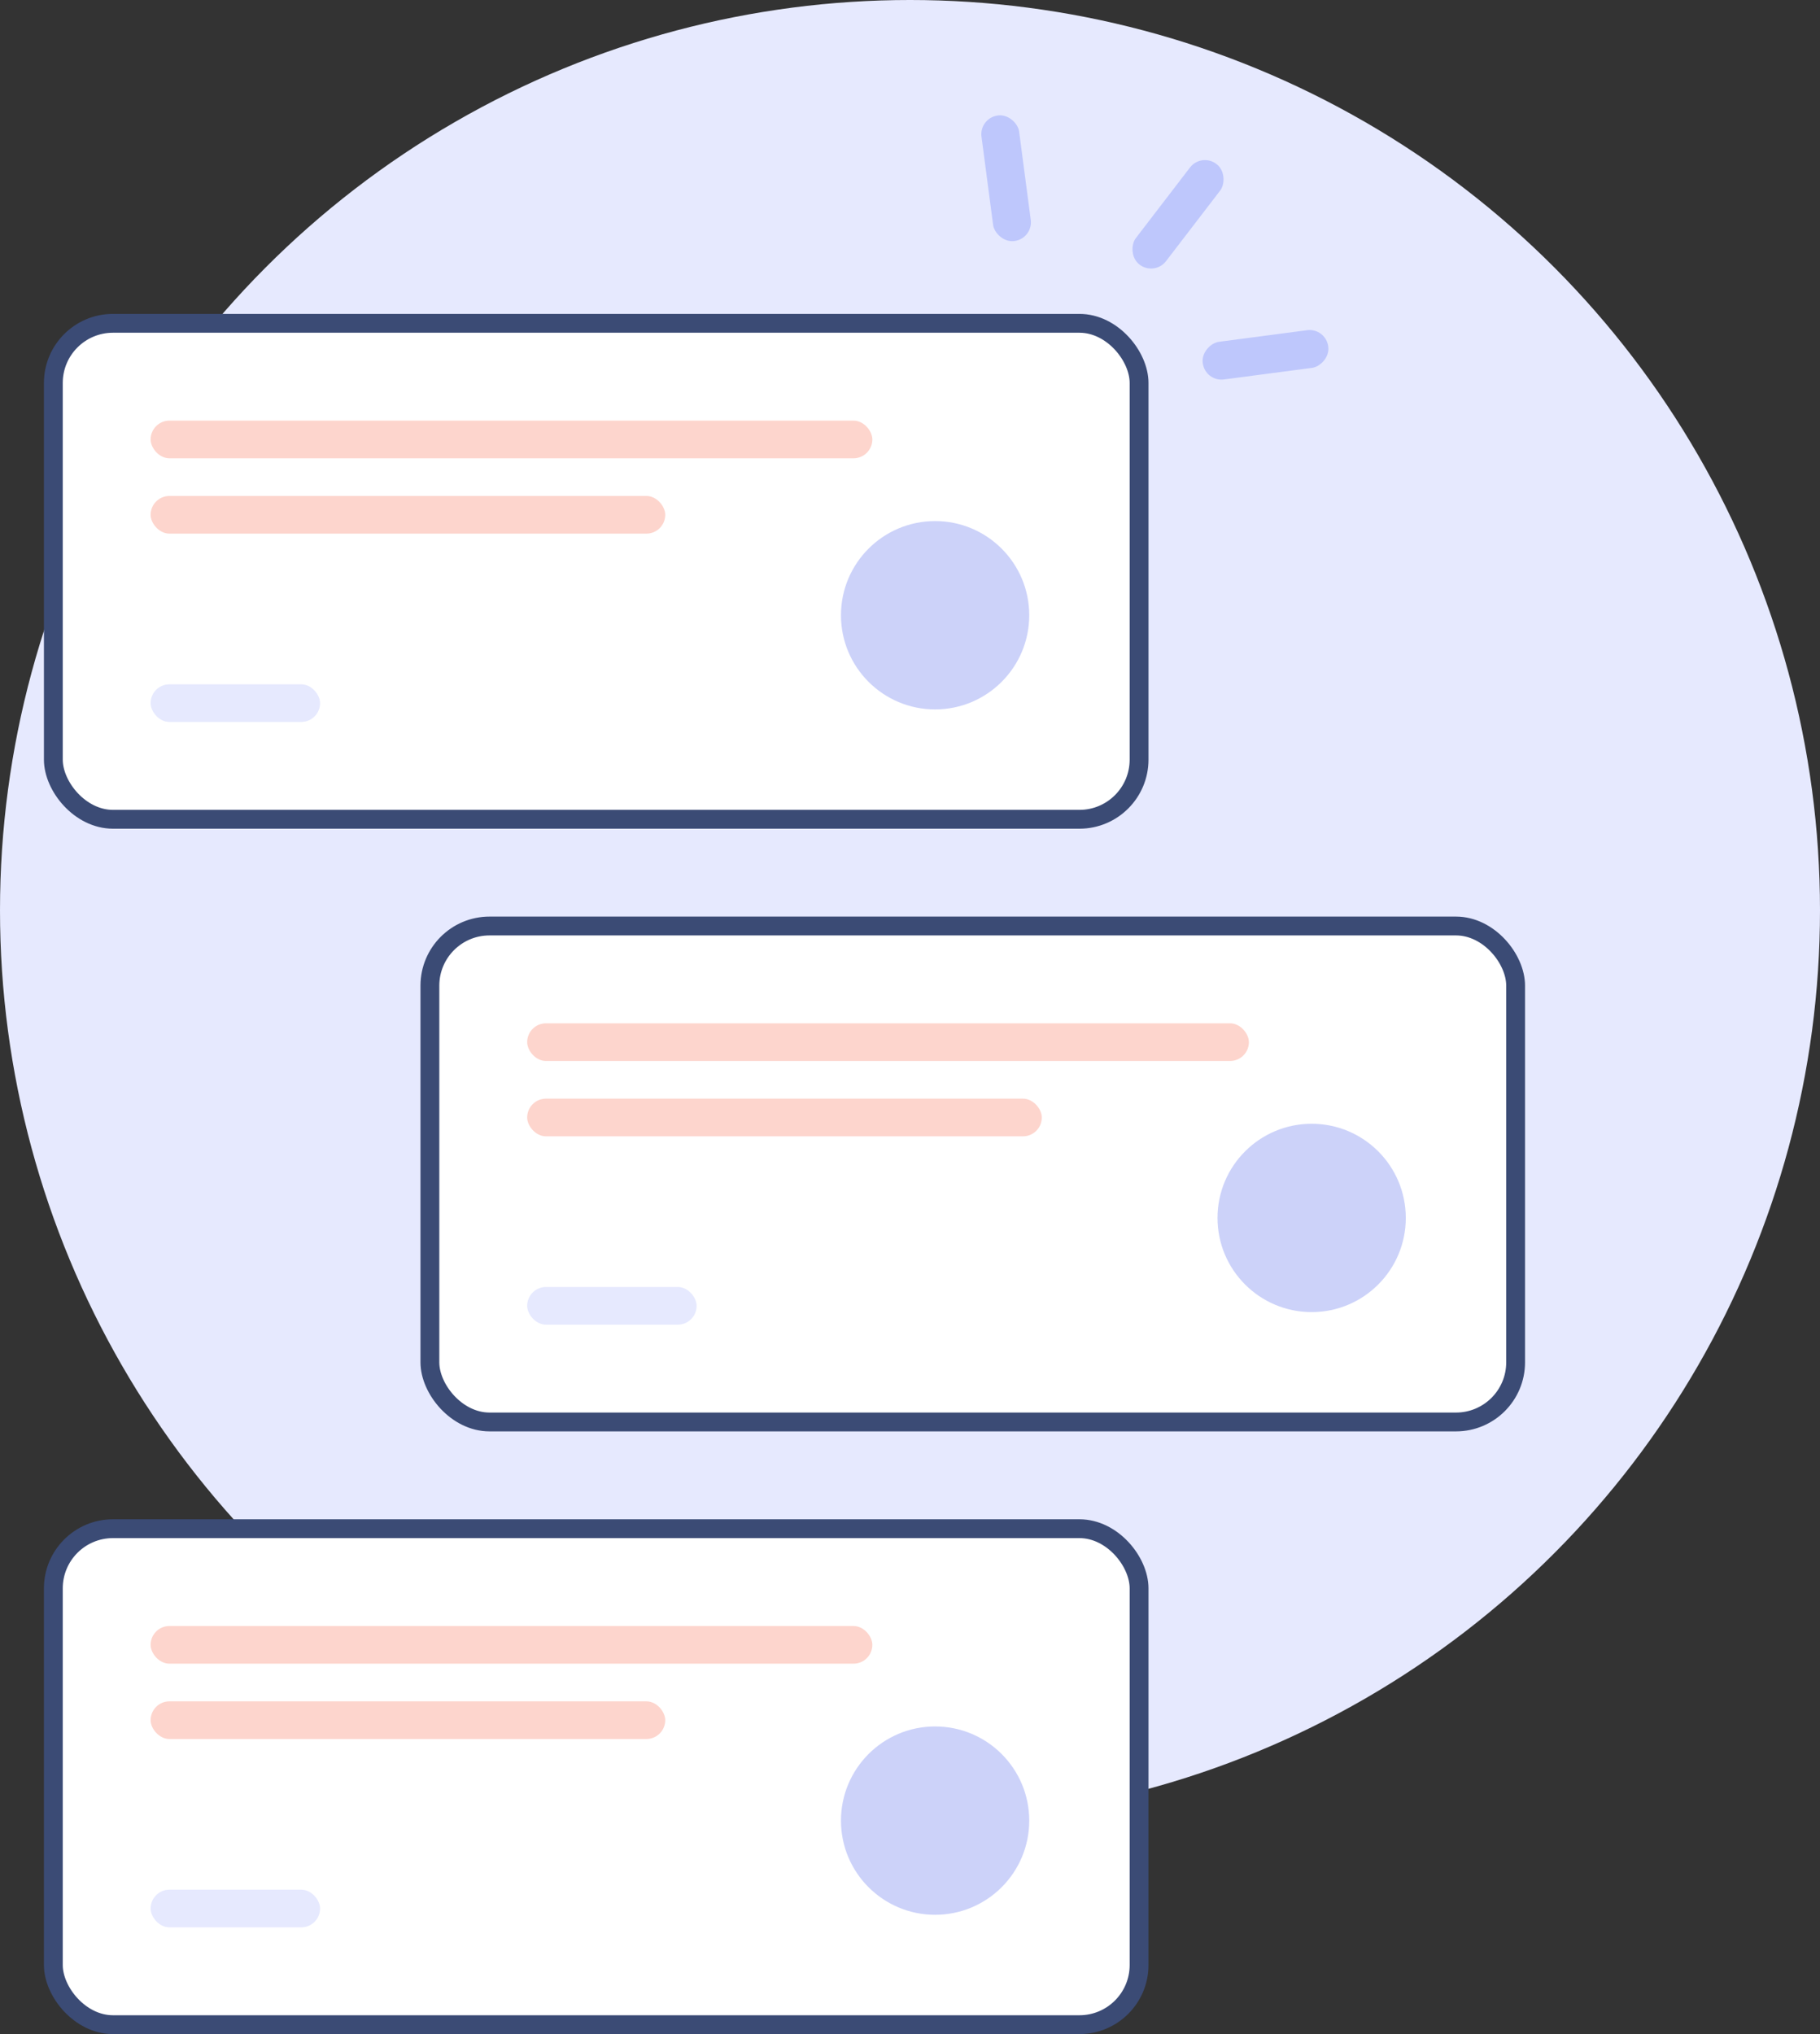 <svg width="290" height="324" viewBox="0 0 290 324" fill="none" xmlns="http://www.w3.org/2000/svg">
<rect x="0" y="0" width="290" height="324" fill="#333333" stroke="none"/>
<circle cx="145" cy="145" r="145" fill="#E6E9FE"/>
<rect x="8.5" y="51.5" width="173" height="79" rx="9.5" fill="white" stroke="#3B4B75" stroke-width="3"/>
<rect x="24" y="67" width="115" height="6" rx="3" fill="#F87259" fill-opacity="0.3"/>
<rect x="24" y="79" width="82" height="6" rx="3" fill="#F87259" fill-opacity="0.3"/>
<rect x="24" y="109" width="27" height="6" rx="3" fill="#E6E9FE"/>
<circle cx="149" cy="98" r="15" fill="#CCD2F9"/>
<rect x="68.5" y="147.5" width="173" height="79" rx="9.5" fill="white" stroke="#3B4B75" stroke-width="3"/>
<rect x="84" y="163" width="115" height="6" rx="3" fill="#F87259" fill-opacity="0.3"/>
<rect x="84" y="175" width="82" height="6" rx="3" fill="#F87259" fill-opacity="0.3"/>
<rect x="84" y="205" width="27" height="6" rx="3" fill="#E6E9FE"/>
<circle cx="209" cy="194" r="15" fill="#CCD2F9"/>
<rect x="8.5" y="243.5" width="173" height="79" rx="9.5" fill="white" stroke="#3B4B75" stroke-width="3"/>
<rect x="24" y="259" width="115" height="6" rx="3" fill="#F87259" fill-opacity="0.3"/>
<rect x="24" y="271" width="82" height="6" rx="3" fill="#F87259" fill-opacity="0.3"/>
<rect x="24" y="301" width="27" height="6" rx="3" fill="#E6E9FE"/>
<circle cx="149" cy="290" r="15" fill="#CCD2F9"/>
<rect x="211.25" y="52.203" width="6.051" height="20.17" rx="3" transform="rotate(82.5 211.25 52.203)" fill="#BEC7FC"/>
<rect x="156" y="18.79" width="6.051" height="20.17" rx="3" transform="rotate(-7.5 156 18.79)" fill="#BEC7FC"/>
<rect x="191.445" y="24.294" width="6.051" height="20.17" rx="3" transform="rotate(37.5 191.445 24.294)" fill="#BEC7FC"/>
</svg>
